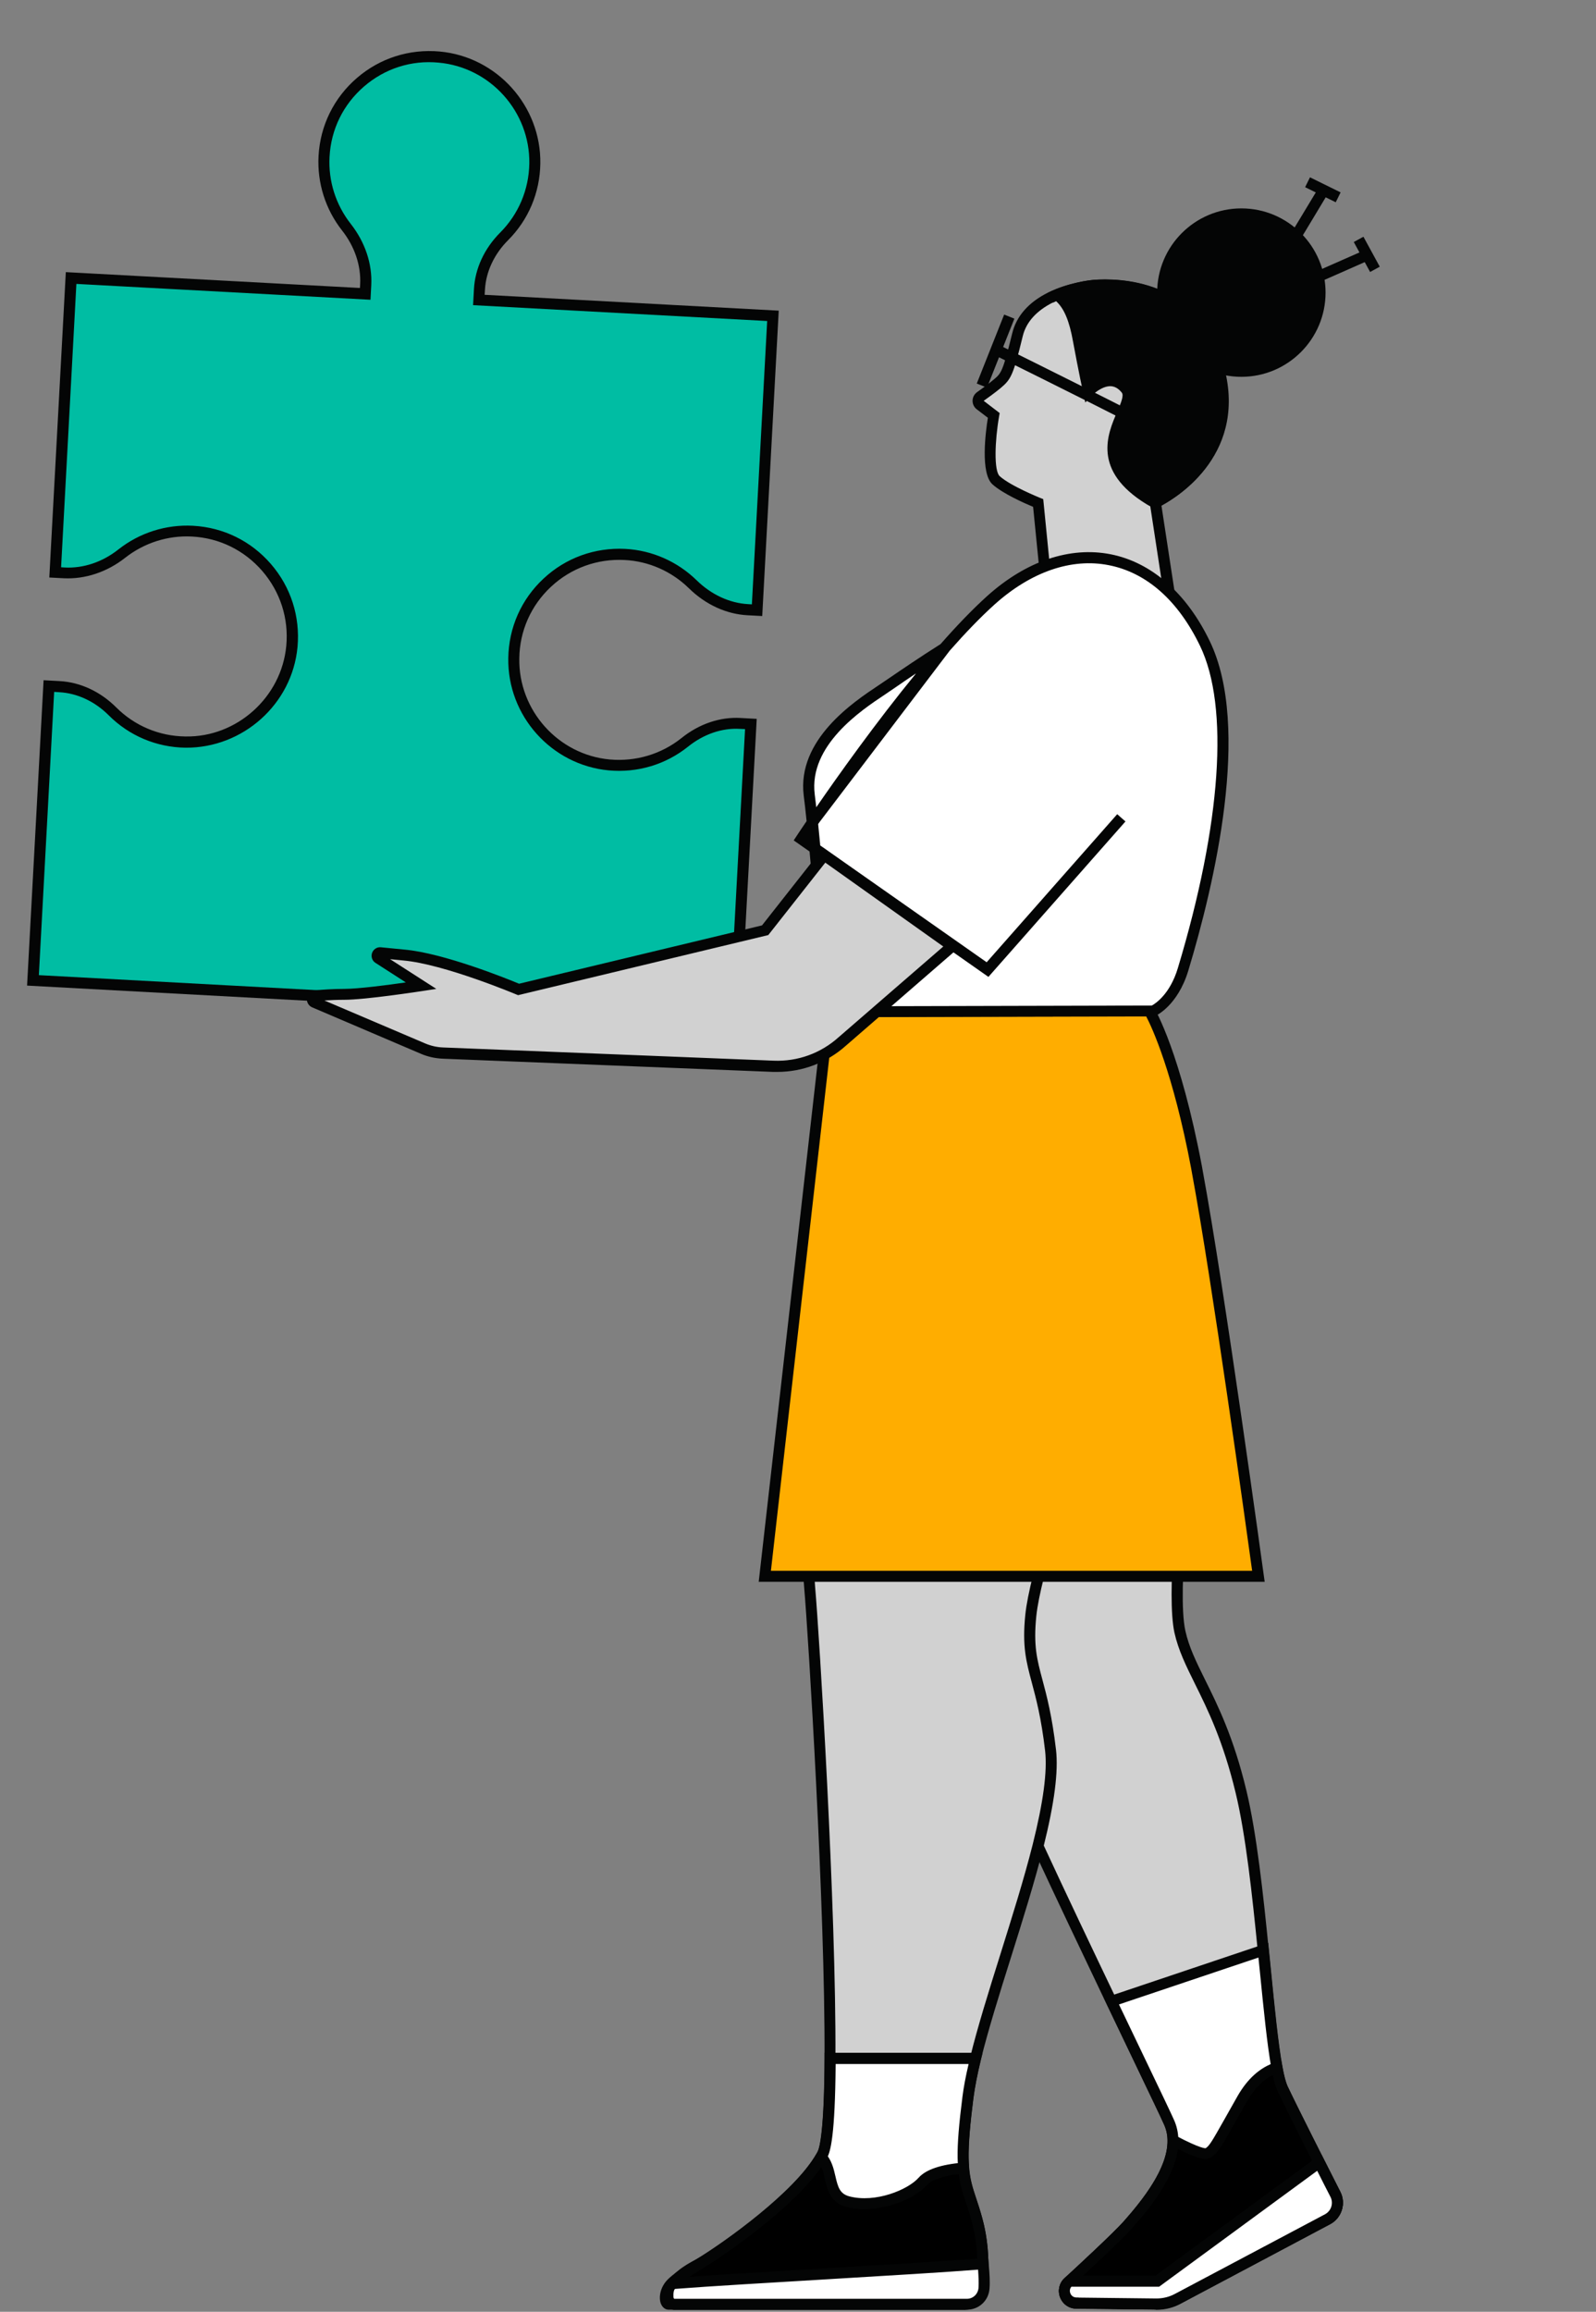 <?xml version="1.0" encoding="UTF-8"?>
<svg id="Layer_1" data-name="Layer 1" xmlns="http://www.w3.org/2000/svg" viewBox="0 0 145 210">
  <rect x="0" y="0" width="145" height="210" fill="#808080" stroke="none"/>
  <defs>
    <style>
      .cls-1 {
        fill: #040505;
      }

      .cls-2 {
        fill: #00bda3;
      }

      .cls-3 {
        fill: #fff;
      }

      .cls-4 {
        fill: #ffad00;
      }

      .cls-5 {
        fill: #d1d1d1;
      }
    </style>
  </defs>
  <g>
    <path class="cls-2" d="m16.82,67.4c-2.6-.03-4.92-1.1-6.61-2.79-1.3-1.3-2.98-2.15-4.81-2.25l-.97-.05-1.44,26.74,63.79,3.45,1.44-26.74-.97-.05c-1.83-.1-3.59.56-5.03,1.71-1.86,1.5-4.29,2.3-6.88,2.06-4.91-.46-8.75-4.75-8.67-9.69.08-5.47,4.69-9.72,10.1-9.43,2.41.13,4.56,1.15,6.16,2.72,1.36,1.33,3.1,2.2,5,2.3l.83.04,1.44-26.74-26.72-1.44.05-.97c.1-1.83.95-3.51,2.24-4.82,1.69-1.69,2.74-4.02,2.79-6.62.07-4.94-3.78-9.22-8.69-9.67-5.44-.51-10.16,3.62-10.46,9.03-.13,2.41.65,4.67,2.03,6.42,1.18,1.5,1.85,3.33,1.75,5.23l-.04.83-26.72-1.44-1.44,26.74.83.04c1.9.1,3.73-.57,5.22-1.75,1.76-1.39,4.01-2.17,6.42-2.04,5.4.29,9.52,5.02,9.03,10.46-.45,4.91-4.74,8.76-9.66,8.7h-.02Z"/>
    <path class="cls-1" d="m67.24,93.03l-64.78-3.5,1.5-27.74,1.46.08c1.87.1,3.7.95,5.14,2.39,1.67,1.67,3.9,2.61,6.27,2.64h.04c4.64.08,8.71-3.56,9.14-8.24.23-2.49-.55-4.9-2.18-6.79-1.63-1.88-3.89-3-6.38-3.13-2.19-.12-4.35.57-6.08,1.93-1.65,1.3-3.63,1.95-5.56,1.86l-1.33-.07,1.5-27.74,26.72,1.44.02-.33c.09-1.69-.49-3.43-1.64-4.89-1.51-1.92-2.27-4.32-2.14-6.76.15-2.77,1.39-5.29,3.49-7.1,2.09-1.8,4.76-2.65,7.52-2.4,5.21.48,9.22,4.95,9.14,10.18-.04,2.64-1.08,5.11-2.93,6.96-1.27,1.27-2.01,2.87-2.1,4.49l-.03.47,26.72,1.44-1.5,27.74-1.33-.07c-1.93-.1-3.82-.97-5.33-2.45-1.57-1.54-3.65-2.46-5.84-2.57-2.48-.13-4.87.73-6.69,2.43-1.82,1.7-2.85,4.01-2.88,6.51-.08,4.71,3.53,8.75,8.22,9.18,2.36.21,4.68-.48,6.52-1.95,1.59-1.28,3.5-1.93,5.37-1.82l1.46.08-1.5,27.74Zm-63.73-4.45l62.79,3.39,1.39-25.74-.47-.02c-1.62-.1-3.29.48-4.69,1.6-2.04,1.64-4.6,2.41-7.23,2.17-5.2-.49-9.21-4.96-9.12-10.2.04-2.77,1.18-5.34,3.2-7.22,2.02-1.89,4.67-2.84,7.43-2.7,2.44.13,4.74,1.15,6.49,2.86,1.33,1.3,2.99,2.07,4.68,2.16l.33.02,1.39-25.74-26.72-1.44.08-1.46c.1-1.87.95-3.7,2.39-5.14,1.66-1.67,2.6-3.89,2.64-6.27.07-4.71-3.55-8.74-8.24-9.16-2.49-.24-4.89.54-6.77,2.16-1.89,1.63-3.01,3.9-3.14,6.4-.12,2.2.57,4.36,1.93,6.09,1.3,1.66,1.96,3.63,1.86,5.56l-.07,1.33-26.72-1.44-1.39,25.74.33.02c1.69.09,3.43-.49,4.89-1.65,1.92-1.51,4.32-2.27,6.76-2.14,2.76.15,5.27,1.38,7.08,3.47,1.81,2.09,2.67,4.77,2.42,7.54-.48,5.2-4.97,9.19-10.17,9.15h-.02c-2.63-.04-5.1-1.08-6.96-2.94-1.27-1.27-2.86-2.01-4.49-2.1l-.47-.03-1.39,25.74Z"/>
  </g>
  <g>
    <path class="cls-5" d="m83.86,128.64s.05.59.16,1.59c.45,4.32,1.8,16.36,3.26,21.27.71,2.41,3.66,8.98,7.03,16.21,2.21,4.75,4.61,9.79,6.67,14.12,2.67,5.6,4.8,10,5.25,11,1.31,2.94-1.31,6.53-3.76,9.31-.83.94-3.5,3.44-5.41,5.19-.73.67-.26,1.89.73,1.9l7.24.08c.68,0,1.34-.15,1.94-.47l13.63-7.24c.8-.43,1.12-1.42.71-2.24-1.28-2.52-3.84-7.59-4.82-9.64-.69-1.48-1.16-6.72-1.73-12.54-.5-5.08-1.1-10.6-2.02-14.42-1.96-8.17-4.74-10.79-5.56-14.54-.81-3.76.66-15.52.66-15.52l-9.68-1.64-7.76-1.31-6.57-1.12.02.02Z"/>
    <path class="cls-1" d="m105.03,209.8l-7.25-.08c-.66,0-1.23-.41-1.47-1.03-.23-.61-.07-1.3.41-1.74,1.02-.94,4.43-4.08,5.37-5.15,2.16-2.45,4.9-6.03,3.68-8.77-.28-.64-1.26-2.68-2.61-5.5l-2.63-5.49c-2.2-4.62-4.54-9.52-6.67-14.12-4.13-8.85-6.43-14.18-7.05-16.27-1.52-5.1-2.89-17.64-3.28-21.36-.07-.67-.12-1.17-.15-1.41l-1-1,26.03,4.42-.06.48c-.01.12-1.45,11.72-.66,15.35.33,1.49.97,2.79,1.78,4.43,1.16,2.34,2.61,5.25,3.77,10.1.93,3.86,1.54,9.5,2.03,14.48l.14,1.43c.49,4.97.95,9.67,1.55,10.95,1,2.1,3.7,7.43,4.81,9.63.53,1.05.12,2.35-.92,2.9l-13.63,7.24c-.66.35-1.41.53-2.18.53Zm-20.61-80.57c.03.25.06.57.1.95.38,3.7,1.75,16.16,3.24,21.18.6,2.05,2.9,7.33,7,16.14,2.13,4.6,4.46,9.49,6.67,14.11l2.63,5.49c1.36,2.83,2.34,4.88,2.62,5.52,1.44,3.23-1.3,6.96-3.84,9.84-.95,1.08-4.13,4.02-5.45,5.23-.27.25-.18.56-.15.64.03.09.17.38.55.39l7.25.08c.61,0,1.18-.14,1.7-.42l13.63-7.24c.56-.3.79-1,.5-1.57-1.12-2.2-3.82-7.55-4.82-9.66-.67-1.44-1.1-5.78-1.64-11.28l-.14-1.42c-.49-4.95-1.09-10.55-2.01-14.35-1.14-4.74-2.55-7.59-3.69-9.89-.81-1.64-1.51-3.05-1.87-4.66-.74-3.41.32-12.94.59-15.21l-22.87-3.89Z"/>
  </g>
  <g>
    <path class="cls-5" d="m60.83,208.48h26.87c.83,0,1.51-.63,1.56-1.46.08-1.29.08-3.29-.5-5.4-.99-3.6-1.8-3.43-.82-11.1.14-1.05.37-2.24.69-3.55,1.36-5.53,4.1-13.02,5.68-19.28.87-3.45,1.39-6.53,1.14-8.7-.82-7.02-2.29-7.34-1.8-12.24.37-3.71,3.18-11.93,4.53-15.68.43-1.19.7-1.94.7-1.94l-8.46.63h-.02l-6.39.48-9.47.69c-.16.49-1.48,7.51-.99,13.22.37,4.29,1.93,29.15,1.85,42.83-.02,4.55-.22,7.88-.71,8.77-1.96,3.6-8.32,8.49-11.27,9.96-2.94,1.48-2.61,2.77-2.61,2.77h0Z"/>
    <path class="cls-1" d="m87.7,208.98h-27.08l-.25-.25-.03-.13c-.04-.17-.33-1.73,2.87-3.34,2.7-1.35,9.11-6.2,11.05-9.76.23-.42.62-2.09.65-8.53.07-13.55-1.48-38.5-1.85-42.78-.49-5.72.8-12.8,1.01-13.42l.11-.32,25.44-1.88-.27.73s-.27.75-.7,1.94c-1.23,3.44-4.12,11.85-4.5,15.57-.27,2.68.06,3.92.56,5.79.39,1.45.87,3.27,1.23,6.34.23,1.99-.15,4.89-1.15,8.88-.8,3.16-1.89,6.64-2.95,10.01-1.06,3.36-2.05,6.54-2.73,9.27-.32,1.32-.55,2.5-.68,3.5-.77,6.05-.43,7.07.25,9.11.17.51.36,1.08.56,1.8.47,1.7.65,3.57.52,5.57-.07,1.1-.96,1.93-2.06,1.93Zm-26.29-1h26.29c.57,0,1.02-.43,1.06-.99.12-1.88-.04-3.64-.48-5.24-.19-.7-.38-1.25-.54-1.75-.7-2.11-1.09-3.27-.29-9.55.14-1.04.37-2.25.7-3.61.68-2.76,1.68-5.95,2.74-9.33,1.05-3.35,2.14-6.82,2.93-9.95.97-3.87,1.34-6.65,1.13-8.52-.35-3-.83-4.78-1.21-6.2-.51-1.91-.88-3.29-.59-6.15.39-3.83,3.31-12.33,4.55-15.8.17-.49.32-.9.44-1.22l-23.2,1.71c-.3,1.47-1.33,7.58-.89,12.71.38,4.3,1.93,29.29,1.85,42.88-.03,6.87-.45,8.43-.77,9.01-2.07,3.79-8.61,8.74-11.48,10.17-1.51.76-2.05,1.44-2.24,1.84Z"/>
  </g>
  <g>
    <path class="cls-3" d="m97.79,209.21l7.24.08c.67,0,1.34-.16,1.94-.48l13.63-7.24c.8-.43,1.12-1.42.71-2.23-1.28-2.52-3.84-7.59-4.82-9.65-.18-.39-.35-1.03-.5-1.89-.44-2.38-.8-6.37-1.23-10.65l-13.8,4.64c2.67,5.6,4.8,10,5.25,11,.24.53.34,1.07.35,1.63.03,2.56-2.09,5.4-4.11,7.67-.83.94-3.5,3.44-5.41,5.19-.73.67-.26,1.89.73,1.9h0Z"/>
    <path class="cls-1" d="m105.04,209.79l-7.49-.11c-.56-.09-1.04-.46-1.24-1.01-.24-.61-.07-1.3.41-1.74,1.02-.94,4.43-4.09,5.37-5.15,1.72-1.94,4.01-4.81,3.98-7.34,0-.53-.11-1-.3-1.43-.28-.64-1.27-2.69-2.63-5.54l-2.85-5.97,14.93-5.02.23,2.3c.35,3.54.68,6.88,1.06,8.93.15.84.31,1.43.46,1.77,1.01,2.13,3.7,7.44,4.81,9.63.53,1.05.12,2.35-.92,2.9l-13.63,7.24c-.66.35-1.41.53-2.18.53Zm-7.03-1.08l7.03.08c.61,0,1.18-.14,1.7-.42l13.63-7.24c.56-.3.79-1,.5-1.57-1.11-2.19-3.8-7.51-4.82-9.66-.2-.43-.37-1.07-.54-2.01-.38-2.09-.7-5.29-1.07-9.01l-.11-1.06-12.67,4.26,2.37,4.95c1.37,2.85,2.35,4.91,2.64,5.56.25.56.38,1.16.39,1.83.03,2.88-2.4,5.95-4.23,8.01-.95,1.07-4.12,4.01-5.45,5.23-.27.25-.18.56-.15.64.03.09.17.38.55.38h.22Z"/>
  </g>
  <g>
    <path d="m97.8,209.2l7.25.08c.68,0,1.34-.16,1.94-.48l13.63-7.24c.8-.43,1.12-1.42.71-2.23-.4-.79-.92-1.81-1.48-2.91-1.25-2.46-2.67-5.31-3.34-6.72-.18-.39-.35-1.03-.5-1.89-.95.31-2.14,1.07-3.16,2.86-2.12,3.7-2.46,4.58-3.17,4.94-.37.18-1.84-.5-3.1-1.17.03,2.56-2.09,5.4-4.11,7.67-.82.92-3.42,3.36-5.32,5.11-.03.03-.06.05-.09.08-.73.67-.26,1.89.73,1.9Z"/>
    <path class="cls-1" d="m105.04,209.79l-7.25-.08c-.66,0-1.24-.41-1.47-1.03-.24-.62-.07-1.3.41-1.74l.42.3-.34-.36c1.62-1.5,4.44-4.13,5.3-5.09,1.72-1.94,4.01-4.81,3.98-7.34v-.84s.73.39.73.39c2.21,1.17,2.69,1.15,2.71,1.14.34-.18.68-.8,1.71-2.62.32-.57.71-1.26,1.18-2.09.91-1.6,2.07-2.64,3.44-3.08l.54-.18.1.56c.15.84.31,1.43.46,1.77.57,1.21,1.82,3.72,3.33,6.71.56,1.1,1.08,2.12,1.48,2.91.53,1.05.12,2.35-.92,2.9l-13.63,7.24c-.66.35-1.41.53-2.18.53Zm-7.96-2.49l.34.36c-.29.26-.2.57-.17.66.03.09.17.38.55.38h0l7.25.08c.6,0,1.19-.14,1.7-.42l13.63-7.24c.56-.3.79-1,.5-1.57-.4-.78-.92-1.81-1.48-2.91-1.52-2.99-2.77-5.51-3.35-6.74-.15-.33-.29-.78-.42-1.41-.9.45-1.69,1.26-2.35,2.41-.47.83-.86,1.51-1.18,2.08-1.17,2.08-1.52,2.71-2.2,3.05-.31.15-.82.21-2.88-.82-.36,2.63-2.52,5.34-4.18,7.21-.88.99-3.73,3.65-5.35,5.14l-.42-.3Z"/>
  </g>
  <g>
    <path class="cls-3" d="m97.79,209.21l7.24.08c.67,0,1.34-.16,1.94-.48l13.63-7.24c.8-.43,1.12-1.42.71-2.24-.4-.79-.92-1.81-1.48-2.91l-14.7,10.79h-8s-.06.05-.09.08c-.73.67-.26,1.89.73,1.9h0Z"/>
    <path class="cls-1" d="m105.04,209.79l-7.47-.11c-.57-.08-1.05-.46-1.26-1.01-.23-.61-.07-1.3.41-1.74.02-.02.11-.1.11-.1l.14-.12h.18s7.84,0,7.84,0l15.04-11.04.27.53c.56,1.1,1.08,2.12,1.48,2.91.53,1.05.12,2.35-.92,2.9l-13.63,7.24c-.66.35-1.41.53-2.18.53Zm-7.04-1.08l7.05.08c.61,0,1.18-.14,1.7-.42l13.63-7.23c.56-.3.79-1,.5-1.57-.34-.66-.76-1.48-1.21-2.38l-14.36,10.53h-7.97c-.21.24-.13.51-.1.59.03.09.17.38.55.39h.21Z"/>
  </g>
  <g>
    <path class="cls-3" d="m61.38,209.31h26.34c.83,0,1.51-.63,1.56-1.46.04-.55.05-1.22.02-1.99v-.03c0-1.19-.12-2.66-.54-4.2-.57-2.07-1.08-2.89-1.21-4.69-.02-.29-.04-.6-.05-.96-.02-1.24.11-2.92.44-5.47.14-1.05.37-2.24.69-3.55h-13.21c-.02,4.55-.22,7.87-.71,8.77-.03.05-.05.11-.1.16-2.05,3.58-8.38,8.16-11.17,9.8-3.84,2.26-2.07,3.6-2.07,3.6h0Z"/>
    <path class="cls-1" d="m87.72,209.81h-26.54l-.15-.15c-.2-.15-.6-.64-.56-1.33.06-1,.97-2.02,2.72-3.05,2.59-1.52,8.95-6.06,10.99-9.62l.53.09-.45-.23c.24-.44.63-2.11.66-8.55v-.5h14.35l-.15.62c-.32,1.32-.55,2.5-.68,3.49-.31,2.43-.45,4.15-.43,5.39,0,.34.03.65.04.93.09,1.12.32,1.82.64,2.79.17.51.36,1.08.55,1.79.37,1.35.56,2.8.56,4.33.03.69.03,1.38-.02,2.05-.07,1.1-.96,1.93-2.06,1.93Zm-26.13-1h26.13c.57,0,1.02-.43,1.06-.99.04-.64.05-1.29.02-1.93,0-1.49-.18-2.85-.52-4.12-.19-.69-.37-1.25-.54-1.74-.33-1-.6-1.79-.69-3.04-.02-.3-.04-.62-.05-.98-.02-1.32.12-3.03.44-5.54.11-.88.3-1.88.56-2.98h-12.08c-.05,6.44-.46,7.94-.77,8.51-.03.06-.07.15-.15.24-2.09,3.66-8.64,8.35-11.3,9.91-1.88,1.1-2.2,1.87-2.23,2.23-.02.2.06.35.12.44Z"/>
  </g>
  <g>
    <path d="m61.16,209.31h26.56c.83,0,1.51-.63,1.56-1.46.04-.55.05-1.22.02-1.99v-.25c-.02-1.15-.15-2.55-.54-3.99-.57-2.07-1.08-2.89-1.21-4.69-1.31.11-2.97.4-3.68,1.2-1.18,1.32-4.35,2.5-6.83,1.85-2.01-.53-1.21-2.8-2.43-4.08-2.05,3.58-8.39,8.12-11.17,9.8-1.18.71-2,1.29-2.41,1.7-.78.76-.68,1.9-.27,1.9h.39Z"/>
    <path class="cls-1" d="m87.72,209.81h-26.97c-.3,0-.56-.2-.7-.53-.23-.56-.08-1.53.63-2.23.44-.44,1.25-1.01,2.5-1.77,2.74-1.66,9.02-6.19,10.99-9.62l.33-.58.46.49c.59.62.78,1.42.94,2.12.23,1.01.41,1.59,1.25,1.82,2.38.63,5.34-.59,6.32-1.7.65-.73,2-1.19,4.01-1.36l.5-.04.04.5c.09,1.12.32,1.83.64,2.8.17.51.36,1.08.55,1.79.35,1.27.53,2.66.56,4.11v.25c.03.66.03,1.35-.02,2.02-.07,1.1-.96,1.93-2.06,1.93Zm-26.56-1h26.56c.57,0,1.02-.43,1.06-.99.04-.64.05-1.29.02-1.93v-.27c-.02-1.37-.2-2.67-.52-3.86-.19-.69-.37-1.25-.54-1.74-.29-.86-.52-1.56-.64-2.53-1.43.17-2.44.51-2.86.98-1.34,1.5-4.75,2.68-7.33,2.01-1.47-.39-1.75-1.59-1.97-2.56-.09-.38-.17-.75-.32-1.08-2.58,3.75-8.81,8.03-10.92,9.31-1.44.87-2.06,1.36-2.31,1.62-.39.38-.46.83-.43,1.05h.2Zm-.4,0h.01-.01Z"/>
  </g>
  <g>
    <path class="cls-3" d="m107.46,107.79l2.37,27.13h-12.89l5.63-24.46,4.89-2.66Z"/>
    <path class="cls-1" d="m110.38,135.41h-14.07l5.82-25.29,5.76-3.14,2.49,28.43Zm-12.81-1h11.72l-2.26-25.82-4.02,2.19-5.44,23.63Z"/>
  </g>
  <g>
    <path class="cls-4" d="m104.44,91.83l-29.12.06-5.83,51.3h44.85s-3.56-25.99-5.54-36.69c-.03-.15-.06-.3-.08-.45-1.96-10.37-4.28-14.23-4.28-14.23Z"/>
    <path class="cls-1" d="m114.91,143.69h-45.98l5.94-52.3,29.84-.06.15.24c.1.16,2.39,4.05,4.34,14.39l.08.45c1.96,10.59,5.51,36.45,5.54,36.71l.08.57Zm-44.86-1h43.71c-.53-3.87-3.66-26.41-5.46-36.1l-.08-.45c-1.65-8.73-3.57-12.83-4.09-13.82l-28.37.06-5.72,50.3Z"/>
  </g>
  <g>
    <path class="cls-5" d="m89.03,36.78l1.25.96s-.86,4.91.21,5.89c1.07.98,3.83,2.07,3.83,2.07l.73,7.35,11.27,1.55-1.34-8.81-.02-.12s8.25-3.66,5.67-12.5c-2.29-7.87-10.06-7.33-11.23-7.24-.63.05-2.35.31-3.95,1.09-1.35.68-2.61,1.73-3.01,3.39-.88,3.59-1.04,3.78-1.84,4.45-.47.39-1.11.86-1.54,1.16-.26.18-.26.57-.02.75Z"/>
    <path class="cls-1" d="m106.92,55.18l-12.32-1.7-.74-7.44c-.75-.31-2.78-1.21-3.7-2.05-1.1-1.01-.62-4.74-.41-6.04l-1.01-.77c-.24-.18-.38-.47-.38-.77,0-.31.15-.6.41-.79.22-.15.96-.68,1.51-1.14.68-.57.82-.69,1.68-4.19.38-1.57,1.48-2.83,3.27-3.72,1.85-.91,3.77-1.11,4.13-1.15,2.19-.17,9.51-.13,11.76,7.59,2.36,8.08-4.01,12.07-5.6,12.92l1.41,9.23Zm-11.4-2.58l10.21,1.41-1.32-8.64.35-.16c.32-.14,7.81-3.6,5.39-11.9-2.04-7-8.72-7.04-10.71-6.88-.2.02-2.04.2-3.77,1.04-1.51.76-2.44,1.79-2.75,3.06-.87,3.58-1.07,3.93-2.01,4.72-.54.45-1.23.94-1.54,1.16l1.45,1.11-.05.3c-.39,2.23-.48,4.94.05,5.43.99.9,3.65,1.96,3.68,1.98l.28.11.72,7.26Zm-6.17-16.16s0,0,0,0h0s0,0,0,0Z"/>
  </g>
  <g>
    <path class="cls-3" d="m101.86,74.29l-12.15,13.79-16.9-11.86s9.96-15.17,17.23-21.7c6.92-6.2,15.15-4.95,19.44,3.94,4.3,8.9-1.1,26.65-1.99,29.62-.89,2.97-2.72,3.76-2.72,3.76h-.2l-29.24.07s-.69-8.58-1.29-14.8l-.24-2.41m0,0l12.01-15.81c-2.68,1.7-4.88,3.26-5.74,3.82-2.23,1.48-7.14,4.76-6.54,9.51.08.66.17,1.51.27,2.48Z"/>
    <path class="cls-1" d="m74.86,92.41l-.04-.46c0-.08-.69-8.46-1.27-14.6l-1.44-1.01.27-.41s.34-.52.9-1.34c-.09-.91-.18-1.7-.26-2.32-.63-5.08,4.55-8.52,6.76-9.99.24-.16.59-.4,1.02-.69,1.1-.75,2.75-1.88,4.65-3.08,1.46-1.66,2.9-3.16,4.24-4.37,3.54-3.18,7.52-4.52,11.22-3.79,3.7.73,6.9,3.53,9,7.89,3.79,7.85.41,22.12-1.95,29.93-.97,3.2-2.93,4.09-3.01,4.12l-.2.04h-.2l-29.7.07Zm-.23-14.3c.48,5.18,1.01,11.55,1.15,13.3l28.87-.07c.34-.19,1.65-1.04,2.36-3.4,3.95-13.1,4.68-23.75,2.02-29.26-1.99-4.13-4.86-6.67-8.3-7.34-3.38-.67-7.06.6-10.36,3.56-1.3,1.17-2.69,2.62-4.09,4.21l-11.85,15.6c-.04.05-.07.1-.1.15l.19,1.94,15.12,10.61,11.86-13.45.75.66-12.45,14.12-15.15-10.63Zm8.56-16.92c-.7.47-1.32.89-1.82,1.24-.44.3-.79.54-1.03.7-2.06,1.37-6.88,4.57-6.32,9.03.04.34.09.73.14,1.17,1.99-2.89,5.43-7.72,9.04-12.13Z"/>
  </g>
  <g>
    <path class="cls-5" d="m86.33,85.82l-11.44-8.13-5.37,6.82-22.4,5.38s-6.6-2.78-10.42-3.13c-.87-.08-1.6-.16-2.14-.21-.28-.03-.42.35-.17.5l3.88,2.49s-5.08.78-7,.78c-.96,0-1.91.06-2.61.13-.32.03-.38.46-.09.58l9.86,4.21c.57.25,1.2.38,1.82.41l30.01,1.2c2.31.09,4.55-.72,6.28-2.26l9.79-8.49v-.29Z"/>
    <path class="cls-1" d="m70.62,97.37c-.12,0-.25,0-.38,0l-30.01-1.2c-.7-.03-1.38-.18-2-.45l-9.86-4.21c-.35-.15-.54-.5-.48-.88.06-.37.35-.64.73-.67.65-.06,1.64-.13,2.65-.13,1.26,0,3.97-.35,5.6-.59l-2.75-1.77c-.31-.19-.43-.56-.32-.9.12-.34.45-.56.81-.52l2.14.21c3.58.32,9.38,2.67,10.41,3.1l22.07-5.3,5.55-7.05,12.04,8.55v.78l-9.96,8.64c-1.73,1.55-3.94,2.39-6.25,2.39Zm-41.13-6.48l9.13,3.89c.52.22,1.07.35,1.65.37l30.01,1.2c2.19.09,4.29-.67,5.92-2.14l9.5-8.23-10.72-7.62-5.18,6.58-22.73,5.46-.15-.06c-.07-.03-6.57-2.76-10.27-3.09l-1.21-.12,4.2,2.7-1.3.2c-.21.03-5.14.79-7.07.79-.63,0-1.25.03-1.77.06Zm-.79.06h0,0Zm5.95-4.32h0s0,0,0,0Z"/>
  </g>
  <g>
    <path class="cls-1" d="m96.04,26.79c1.06.77,1.6,2.16,1.96,4.17.5,2.74.9,4.58.9,4.58,0,0,1.93-2.03,3.41-.18,1.26,1.57-4.69,5.86,2.13,10.03.18.11.33.17.51.27,0,0,8.25-3.66,5.67-12.5-2.29-7.87-10.06-7.33-11.23-7.24-.63.05-2.35.35-3.94,1.13l.59-.27Z"/>
    <path class="cls-1" d="m104.93,46.22l-.41-.22c-.11-.06-.22-.11-.34-.19-5-3.06-3.55-6.4-2.69-8.39.33-.76.64-1.48.43-1.75-.3-.38-.63-.57-1.01-.59-.83-.02-1.65.79-1.66.8l-.65.68-.2-.92s-.41-1.88-.91-4.6c-.33-1.87-.81-3.02-1.54-3.68l-.31.14-.43-.9c.21-.1.41-.2.62-.28l.25-.11h.01c1.32-.5,2.6-.73,3.23-.78,2.19-.17,9.51-.13,11.76,7.59,2.67,9.16-5.86,13.06-5.94,13.1l-.23.1Zm-4.06-12.13s.06,0,.09,0c.67.03,1.25.35,1.74.96.59.74.17,1.73-.29,2.78-.88,2.02-1.97,4.54,2.29,7.14.09.05.17.1.26.14,1.27-.64,7.4-4.17,5.18-11.8-2.04-7-8.72-7.04-10.71-6.88-.46.04-1.41.2-2.45.55.72.83,1.19,2.05,1.52,3.9.3,1.65.57,2.98.73,3.77.42-.28,1-.56,1.65-.56Z"/>
  </g>
  <path class="cls-1" d="m104,39.12c-.47-.31-8.47-4.31-13.73-6.91l.44-.9c4.06,2.01,13.55,6.73,13.9,7.02l-.62.78Z"/>
  <rect class="cls-1" x="87.07" y="31.38" width="6.74" height="1" transform="translate(27.44 104.18) rotate(-68.34)"/>
  <g>
    <path class="cls-1" d="m112.78,33.73c3.95,0,7.15-3.2,7.15-7.15s-3.2-7.15-7.15-7.15-7.15,3.2-7.15,7.15,3.2,7.15,7.15,7.15Z"/>
    <path class="cls-1" d="m112.78,34.23c-4.22,0-7.65-3.43-7.65-7.65s3.43-7.65,7.65-7.65,7.65,3.43,7.65,7.65-3.43,7.65-7.65,7.65Zm0-14.31c-3.67,0-6.65,2.98-6.65,6.65s2.98,6.65,6.65,6.65,6.65-2.98,6.65-6.65-2.98-6.65-6.65-6.65Z"/>
  </g>
  <g>
    <path class="cls-3" d="m60.68,208.6c0,.49.33.7.52.7h26.63c.83,0,1.51-.63,1.56-1.46.04-.55,0-1.21-.06-1.98l-.02-.24c-4.99.43-21.64,1.29-28.02,1.79-.69.03-.61,1.19-.61,1.19Z"/>
    <path class="cls-1" d="m87.84,209.81h-26.63c-.49,0-1-.44-1.02-1.18-.01-.18-.03-.92.37-1.37.19-.21.44-.33.72-.34,3.06-.24,8.57-.56,13.91-.88,5.66-.34,11.51-.68,14.09-.91l.5-.04.06.74c.06.7.11,1.43.06,2.05-.07,1.1-.96,1.93-2.06,1.93Zm1.02-3.64c-2.77.22-8.05.54-13.62.87-5.33.32-10.84.64-13.91.88-.1.06-.17.4-.15.65v.03c0,.15.06.21.08.22h26.58c.57,0,1.02-.44,1.06-1,.03-.48,0-1.08-.04-1.65Z"/>
  </g>
  <path class="cls-1" d="m117.8,26.49l-.18-.98.09.49-.14-.48c.31-.1,4.11-1.78,6.44-2.81l.41.91c-6.35,2.82-6.55,2.85-6.62,2.87Z"/>
  <rect class="cls-1" x="123.68" y="21.56" width="1" height="3.1" transform="translate(4.09 62.28) rotate(-28.61)"/>
  <path class="cls-1" d="m116.91,23.68l-.71-.7.36.35-.39-.31c.19-.26,2.34-3.82,3.65-6l.86.51c-3.57,5.96-3.71,6.1-3.76,6.15Z"/>
  <rect class="cls-1" x="119.69" y="15.7" width="1" height="3.1" transform="translate(51.59 117.43) rotate(-63.77)"/>
</svg>
